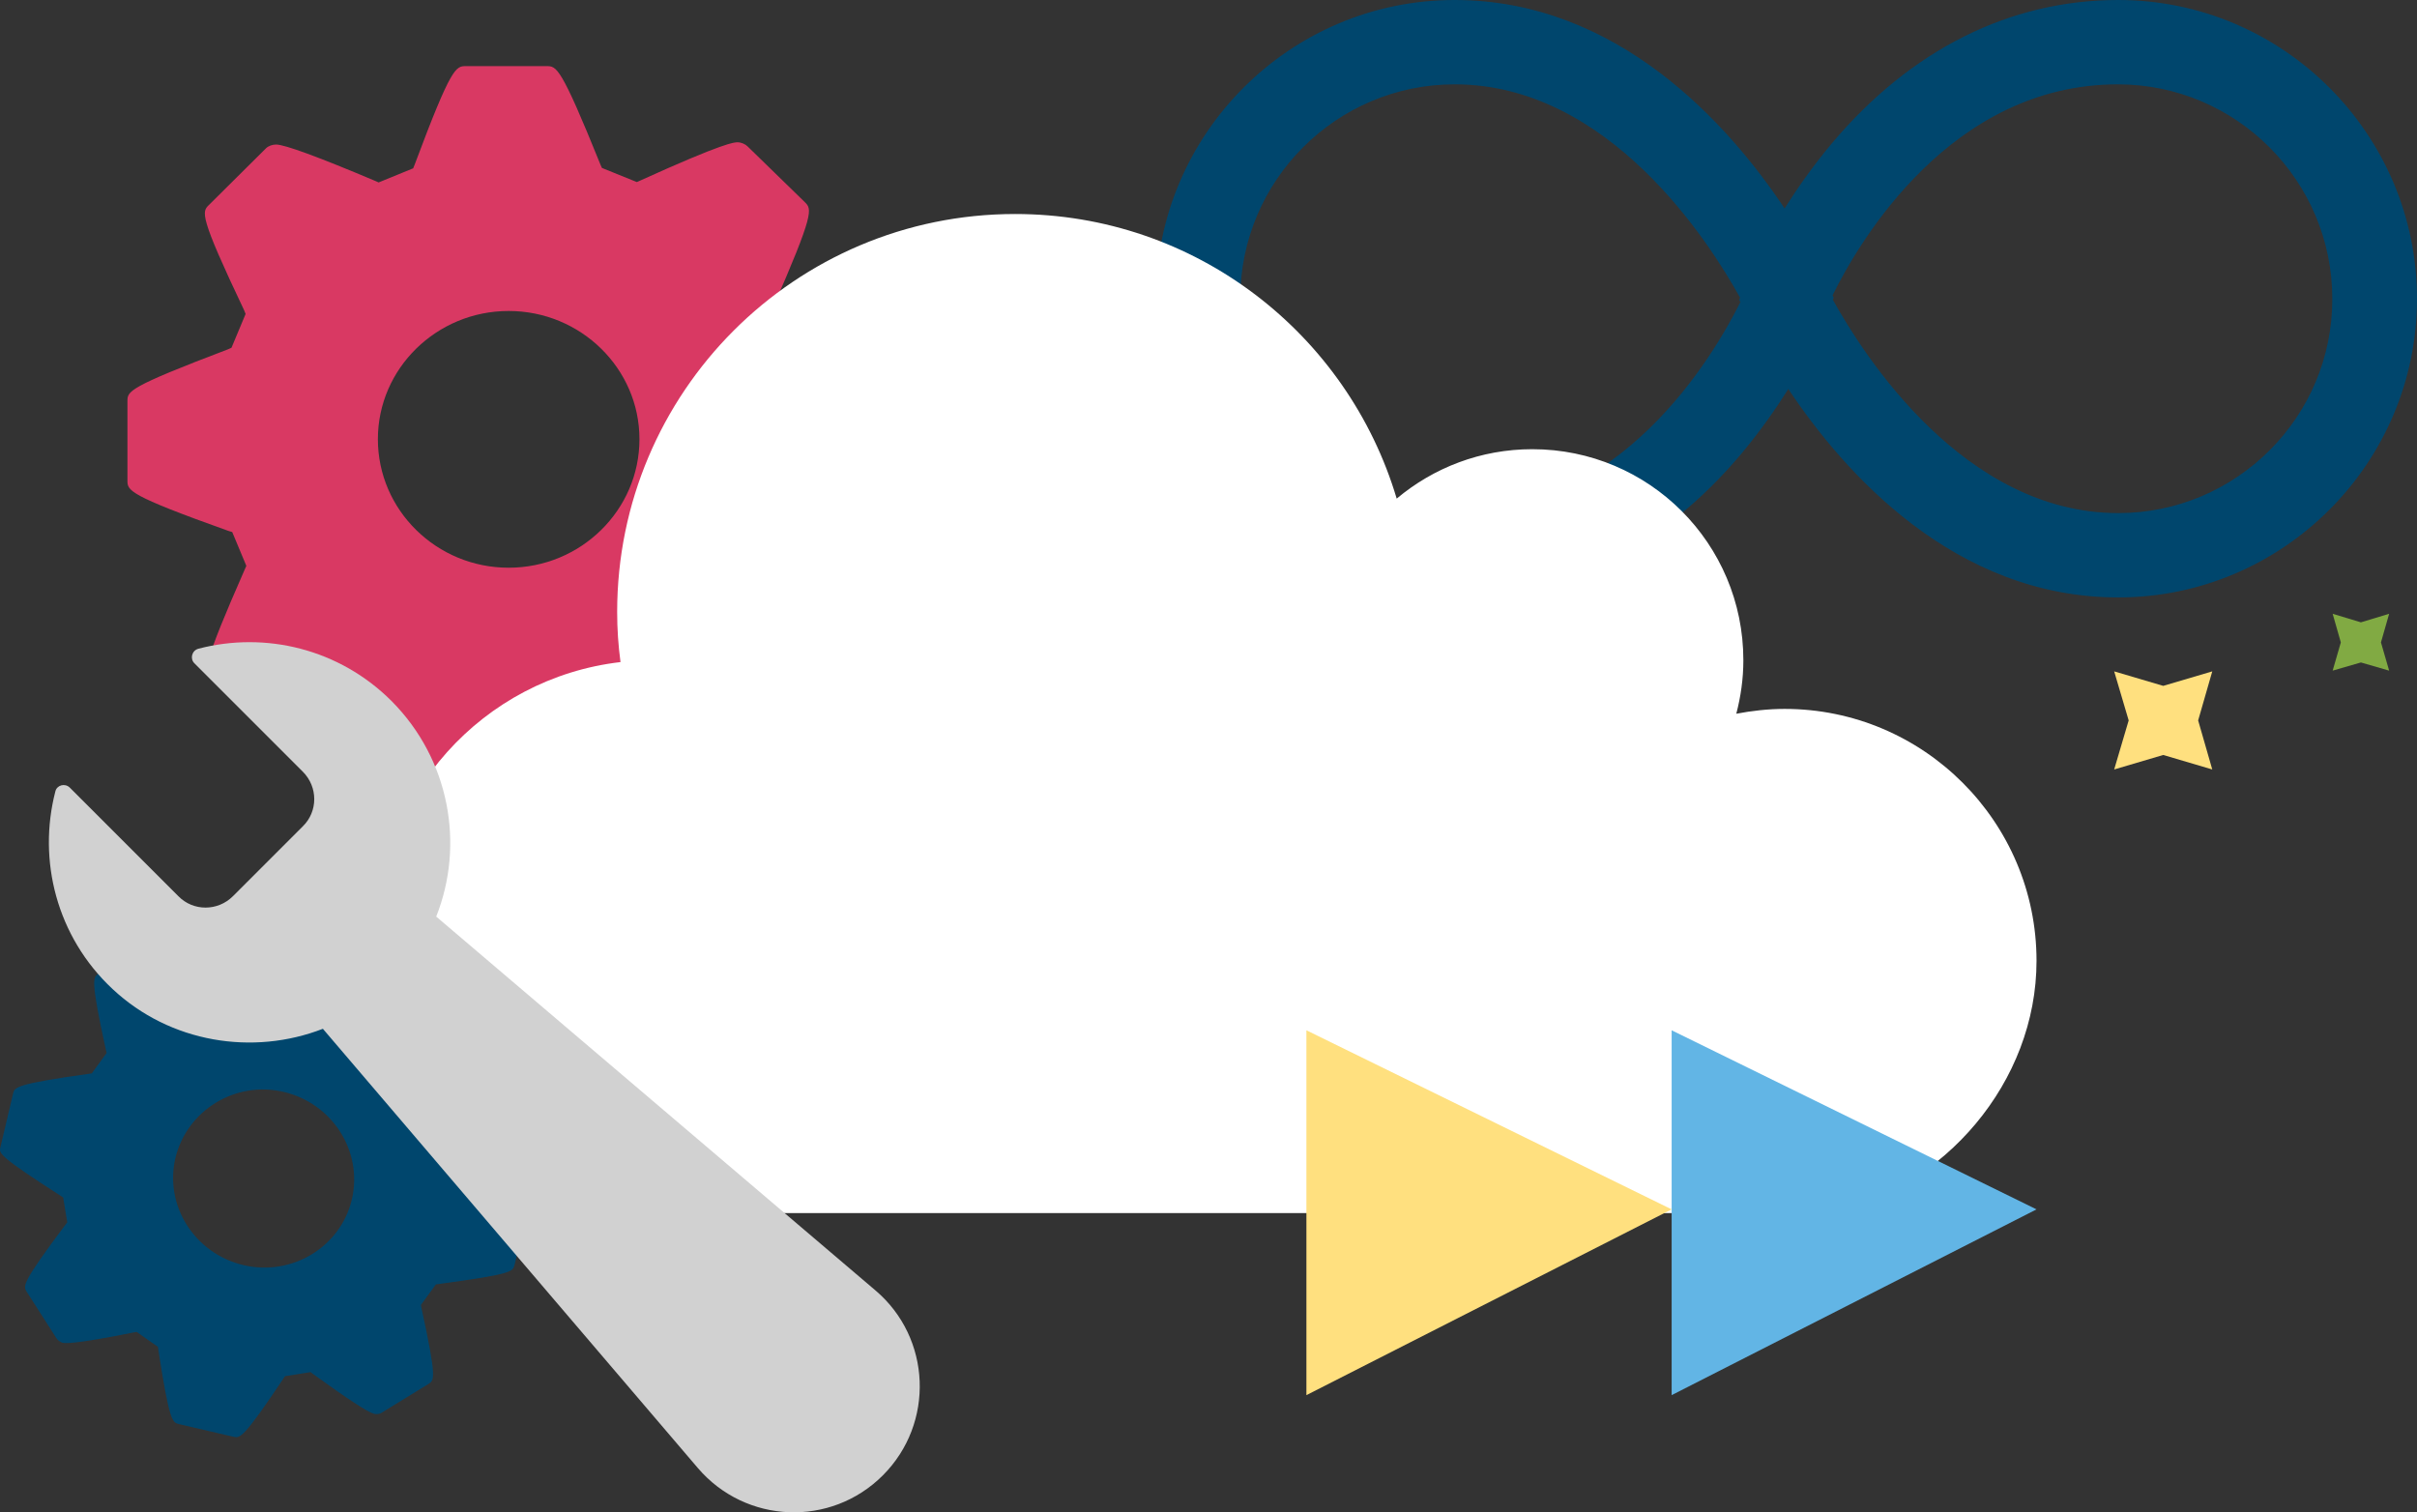 <?xml version="1.0" encoding="utf-8"?>
<!-- Generator: Adobe Illustrator 24.1.0, SVG Export Plug-In . SVG Version: 6.00 Build 0)  -->
<svg version="1.1" id="Layer_1" xmlns="http://www.w3.org/2000/svg" xmlns:xlink="http://www.w3.org/1999/xlink" x="0px" y="0px"
	 viewBox="0 0 650.5 407" style="enable-background:new 0 0 650.5 407;" xml:space="preserve">
<rect x="0" y="0" width="650.5" height="407" fill="#333333" stroke="none"/>
<style type="text/css">
	.st0{fill:#00466D;}
	.st1{fill:#D93963;}
	.st2{fill:#FFFFFF;}
	.st3{fill:#81AA43;}
	.st4{fill:#FFE07F;}
	.st5{fill:#D1D1D1;}
	.st6{fill-rule:evenodd;clip-rule:evenodd;fill:#62B5E5;}
	.st7{fill-rule:evenodd;clip-rule:evenodd;fill:#FFE07F;}
</style>
<g>
	<g>
		<path class="st0" d="M570.1,0C541,0,514.3,13.3,493,38.6c-5.1,6.1-9.3,12.1-12.7,17.5C465.3,33.6,435.5,0,391.5,0
			c-44.3,0-80.4,36.1-80.4,80.4s36.1,80.4,80.4,80.4c29.1,0,55.8-13.3,77.1-38.6c5.1-6.1,9.3-12.1,12.7-17.5
			c15,22.5,44.7,56.1,88.8,56.1c44.3,0,80.4-36.1,80.4-80.4S614.4,0,570.1,0z M391.5,138.1c-31.8,0-57.7-25.9-57.7-57.7
			s25.9-57.7,57.7-57.7c41.6,0,68.6,42.6,76.8,57.4l-0.2,0.6l0.3,0.6C461,96.1,436.3,138.1,391.5,138.1z M570.1,138.1
			c-41.6,0-68.6-42.6-76.8-57.4l0.2-0.6l-0.3-0.6c7.3-14.8,32-56.8,76.8-56.8c31.8,0,57.7,25.9,57.7,57.7
			C627.8,112.2,601.9,138.1,570.1,138.1z"/>
		<g>
			<g>
				<g>
					<path class="st1" d="M212.2,93.6l-1-0.3l-3.8-9.1l0.4-0.9c11.5-26.2,10.7-27,8.8-28.9l-15.4-15c-0.6-0.6-1.7-1.1-2.7-1.1
						c-0.9,0-3.5,0-26.2,10.3l-0.9,0.4l-9.4-3.8l-0.4-0.9c-10.7-26.5-11.8-26.5-14.5-26.5h-21.7c-2.7,0-3.9,0-13.8,26.5l-0.4,1
						l-9.3,3.8l-0.9-0.4c-15.4-6.5-24.4-9.8-26.7-9.8c-1,0-2.1,0.4-2.7,1L56.3,55.1c-2,1.9-2.8,2.7,9.4,28.4l0.4,1l-3.8,9.1L61.4,94
						c-27.1,10.3-27.1,11.3-27.1,14v21.3c0,2.7,0,3.9,27.2,13.6l1,0.3l3.8,9.1l-0.4,0.9c-11.5,26.2-10.8,26.9-8.8,28.9l15.4,15
						c0.6,0.6,1.8,1.1,2.7,1.1s48.7,20.5,51.4,20.5h21.8c2.7,0,3.9,0,13.8-26.5l0.4-1l9.3-3.8l0.9,0.4c15.4,6.5,24.4,9.8,26.7,9.8
						c0.9,0,2.1-0.4,2.7-1l15.4-15.1c1.9-1.9,2.8-2.7-9.4-28.3l-0.5-1l3.8-9l0.9-0.4c27.1-10.5,27.1-11.6,27.1-14.3v-21.3
						C239.4,104.4,239.4,103.3,212.2,93.6z M136.9,152.8c-19.4,0-35.2-15.5-35.2-34.6c0-19,15.8-34.5,35.2-34.5s35.2,15.5,35.2,34.5
						C172.1,137.3,156.3,152.8,136.9,152.8z"/>
				</g>
			</g>
		</g>
		<g>
			<g>
				<g>
					<path class="st0" d="M16.4,321.9l0.6,0.4l1.1,6.7l-0.4,0.5C5.8,345.4,6.2,346.1,7.2,347.7l8,12.5c0.3,0.5,1,1,1.6,1.2
						c0.6,0.1,2.4,0.6,19.3-2.8l0.7-0.1l5.7,4l0.1,0.7c3,19.5,3.8,19.7,5.6,20.1l14.6,3.4c1.8,0.4,2.6,0.6,13.5-15.7l0.4-0.6
						l6.9-1.1l0.5,0.4c9.4,6.8,14.9,10.4,16.5,10.8c0.7,0.2,1.5,0.1,2-0.2l12.7-7.8c1.6-1,2.3-1.4-1.9-20.6l-0.1-0.7l4-5.5l0.7-0.1
						c19.9-2.7,20-3.3,20.5-5.2l3.4-14.4c0.4-1.8,0.6-2.6-16.2-13.5l-0.6-0.4l-1.1-6.7l0.4-0.5c11.9-15.9,11.5-16.4,10.5-18.1
						l-8-12.5c-0.3-0.5-1-1-1.6-1.2s-29.6-21.5-31.4-21.9l-14.7-3.4c-1.8-0.4-2.6-0.6-13.5,15.7l-0.4,0.6l-6.9,1.1l-0.5-0.4
						c-9.4-6.8-14.9-10.4-16.5-10.8c-0.6-0.1-1.5-0.1-2,0.2l-12.8,7.8c-1.6,1-2.3,1.4,1.9,20.6l0.2,0.8l-4,5.5l-0.7,0.1
						c-19.9,2.8-20.1,3.6-20.5,5.4l-3.4,14.4C-0.3,310.4-0.4,311.1,16.4,321.9z M76.4,293.9c13.1,3.1,21.3,16,18.3,28.9
						c-3,12.8-16.1,20.8-29.2,17.7c-13.1-3.1-21.3-16-18.3-28.8C50.3,298.8,63.4,290.8,76.4,293.9z"/>
				</g>
			</g>
		</g>
		<path class="st2" d="M548.1,258.6c0-37.4-30.4-67.8-67.8-67.8c-4.4,0-8.8,0.5-13,1.3c1.2-4.6,1.9-9.4,1.9-14.4
			c0-31.4-25.4-56.8-56.8-56.8c-13.9,0-26.6,5-36.5,13.3c-13.2-44.3-54.1-76.6-102.7-76.6c-59.2,0-107.1,48-107.1,107.1
			c0,4.6,0.3,9,0.9,13.5c-37,4.3-65.6,35.7-65.6,73.9c0,41.1,33.3,74.4,74.4,74.4h316.6C523.2,320,548.1,291.3,548.1,258.6z"/>
		<polygon class="st3" points="635.4,167.5 643,165.2 640.8,172.9 643,180.5 635.4,178.3 627.8,180.5 630,172.9 627.8,165.2 		"/>
		<polygon class="st4" points="582.2,184.6 595.4,180.7 591.6,193.9 595.4,207.1 582.2,203.2 569,207.1 572.9,193.9 569,180.7 		"/>
		<g>
			<path class="st5" d="M105.4,188.7c-14.1-14.1-34-18.8-52-14.1c-1.8,0.5-2.3,2.7-1.1,3.9l29.2,29.2c4.1,4.1,4.1,10.7,0,14.7
				l-18.8,18.8c-4.1,4.1-10.7,4.1-14.7,0L18.8,212c-1.3-1.3-3.5-0.7-3.9,1c-4.8,18.5,0.3,39.1,15.4,53.2
				c15.5,14.5,37.8,18,56.6,10.7l100.9,118.2c12.9,15.1,35.8,16,49.8,2s13.1-37-2-49.8L117.4,246.7
				C125.1,227.3,121,204.4,105.4,188.7z"/>
		</g>
		<g>
			<polygon id="Fill-10_176_" class="st6" points="449.9,375.5 548.1,325.5 449.9,277.3 			"/>
			<polygon id="Fill-10_171_" class="st7" points="351.6,375.5 449.9,325.5 351.6,277.3 			"/>
		</g>
	</g>
</g>
</svg>
